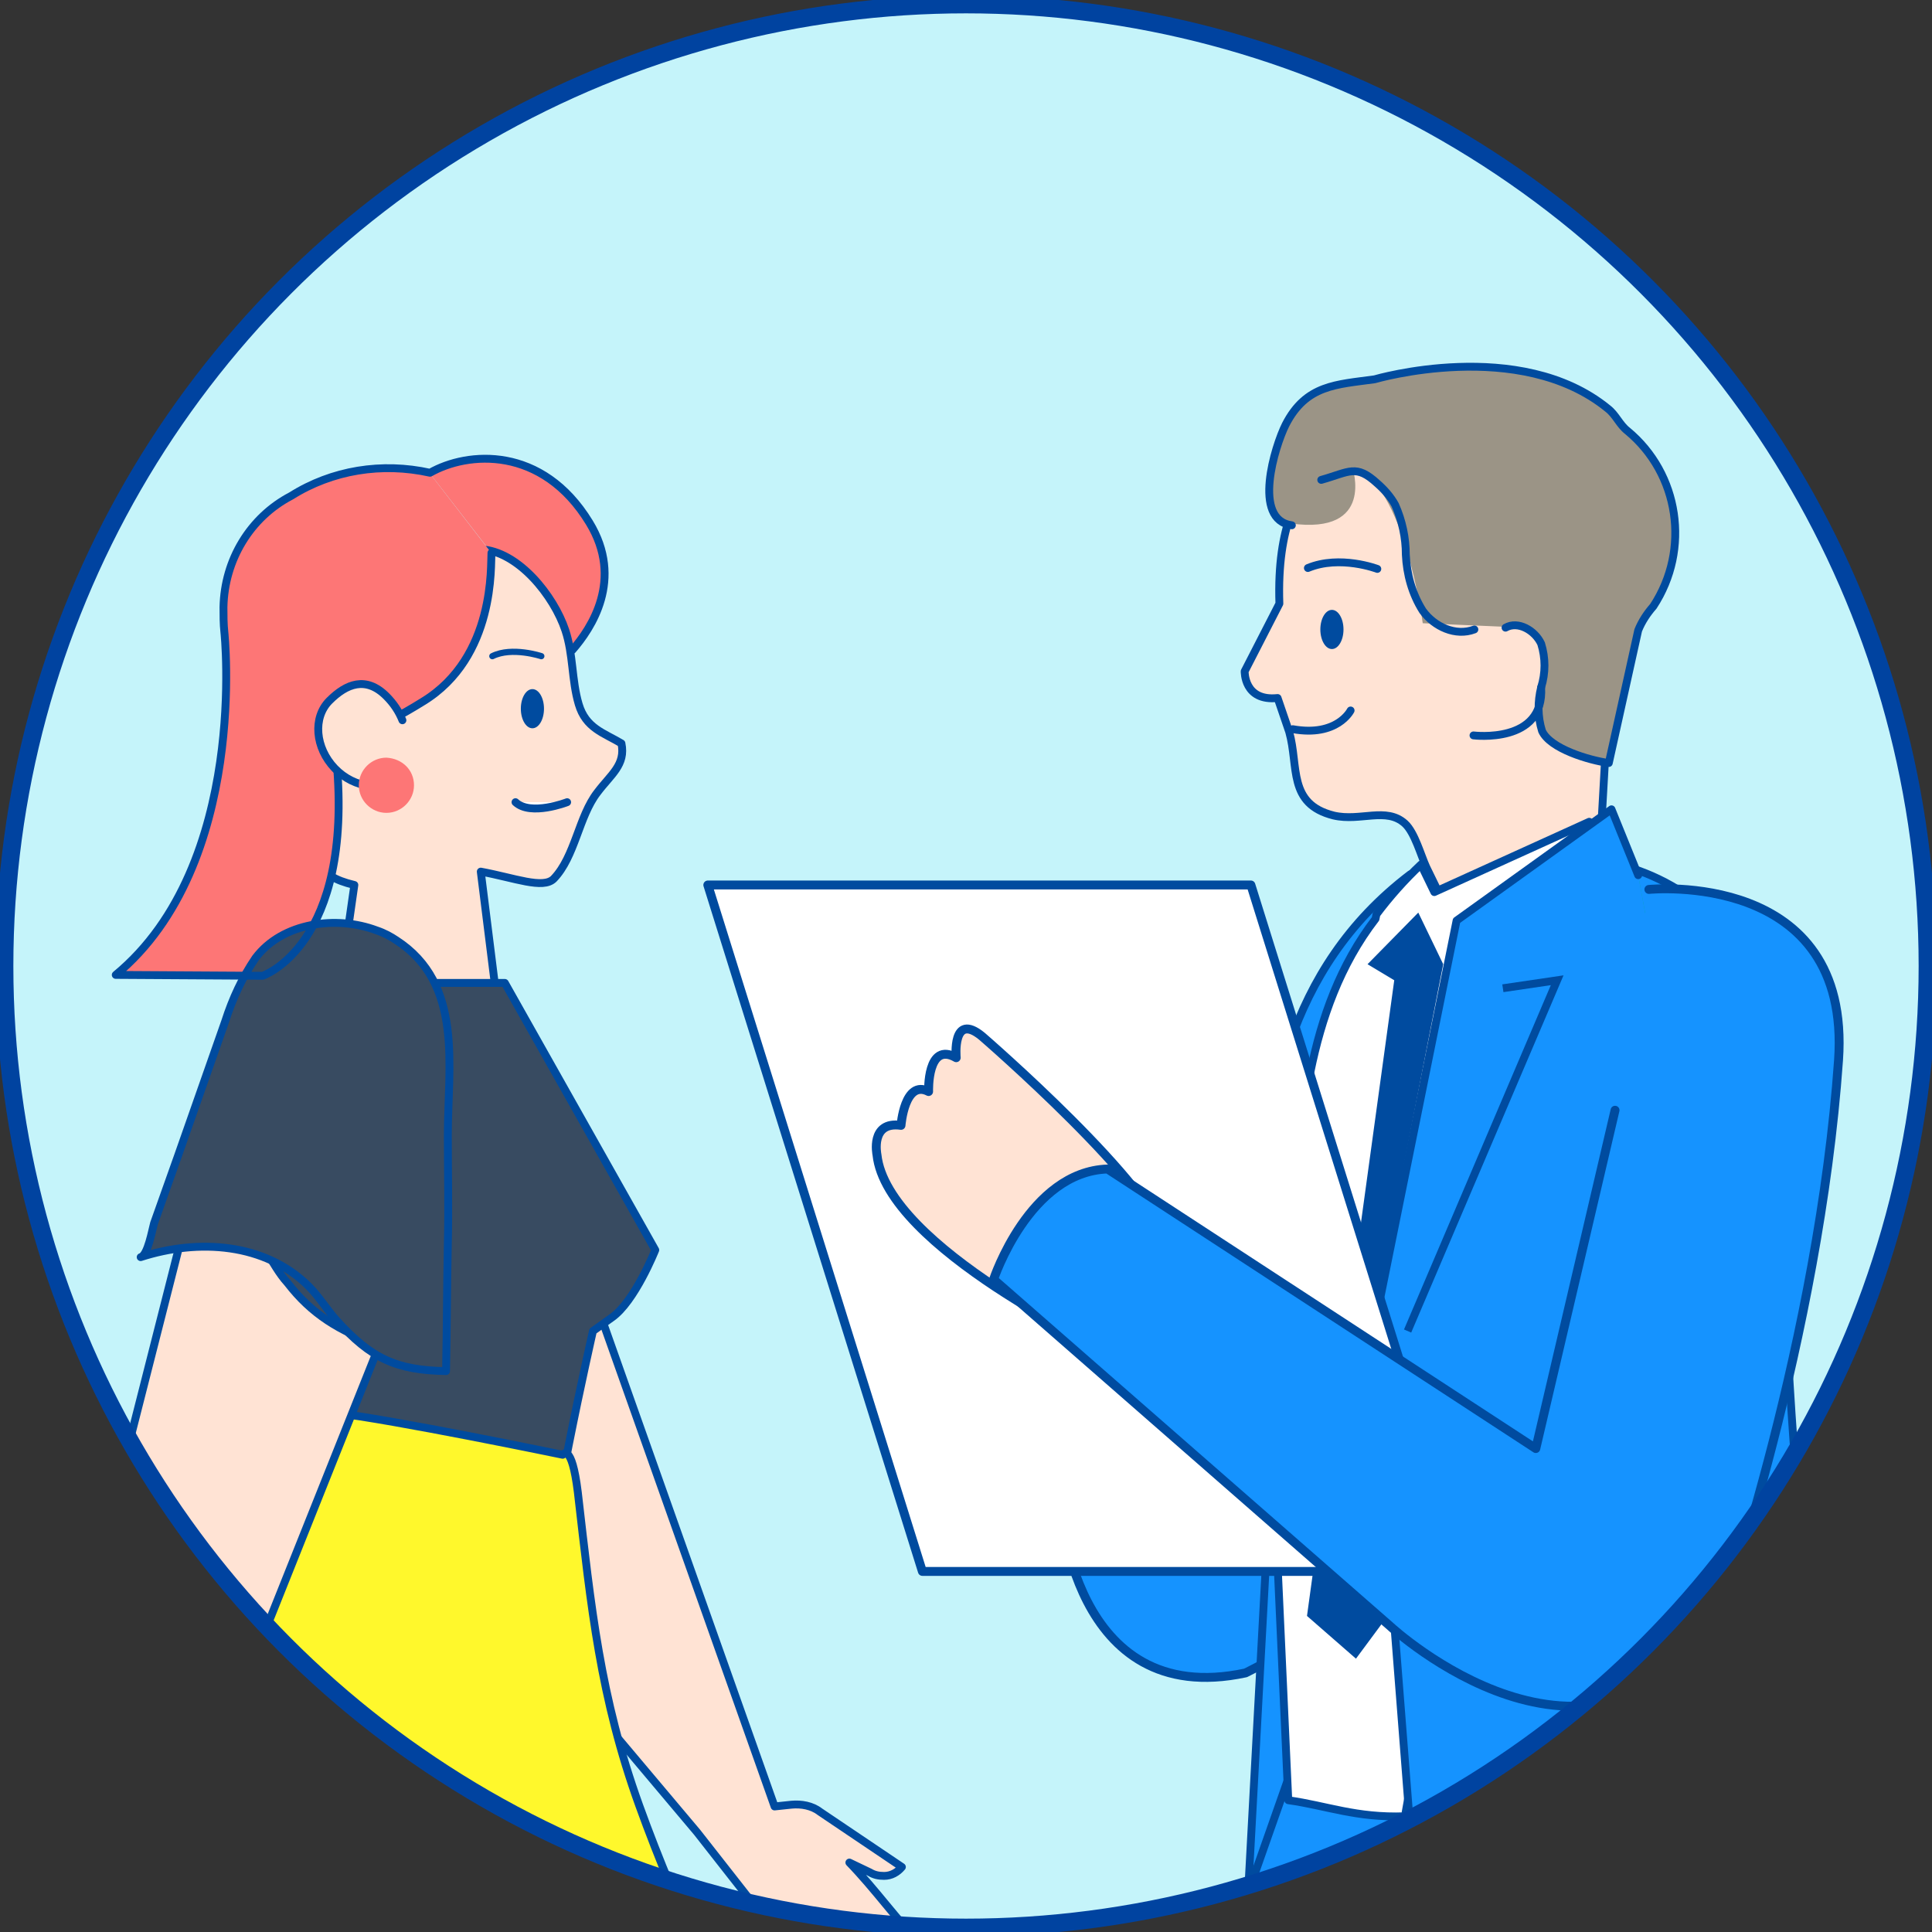 <?xml version="1.0" encoding="utf-8"?>
<!-- Generator: Adobe Illustrator 26.0.1, SVG Export Plug-In . SVG Version: 6.00 Build 0)  -->
<svg version="1.1" id="レイヤー_1" xmlns="http://www.w3.org/2000/svg" xmlns:xlink="http://www.w3.org/1999/xlink" x="0px"
	 y="0px" width="217px" height="217px" viewBox="0 0 217 217" style="enable-background:new 0 0 217 217;" xml:space="preserve">
<rect x="0" y="0" width="217" height="217" fill="#333333" stroke="none"/>
<style type="text/css">
	.st0{fill:#C5F4FA;}
	.st1{clip-path:url(#SVGID_00000074424593918530841300000004645305258347706783_);}
	.st2{fill:#FD7676;}
	.st3{fill:#FFE3D4;stroke:#004B9F;stroke-width:0.883;stroke-linecap:round;stroke-linejoin:round;}
	.st4{fill:#FFFFFF;stroke:#004B9F;stroke-width:0.883;stroke-linecap:round;stroke-linejoin:round;}
	.st5{fill:none;stroke:#004B9F;stroke-width:0.7;stroke-linecap:round;stroke-linejoin:round;}
	.st6{fill:#004B9F;}
	.st7{fill:#384B61;stroke:#004B9F;stroke-width:0.883;stroke-linecap:round;stroke-linejoin:round;}
	.st8{fill:#FFF82C;stroke:#004B9F;stroke-width:0.883;stroke-linecap:round;stroke-linejoin:round;}
	.st9{fill:none;stroke:#004B9F;stroke-width:0.883;stroke-linecap:round;stroke-linejoin:round;}
	.st10{fill:#FFE3D4;stroke:#004B9F;stroke-linecap:round;stroke-linejoin:round;}
	.st11{fill:#1593FF;stroke:#004B9F;stroke-linecap:round;stroke-linejoin:round;}
	.st12{fill:#FFFFFF;stroke:#004B9F;stroke-width:0.881;stroke-miterlimit:10;}
	.st13{fill:#FFE3D4;stroke:#004B9F;stroke-width:0.881;stroke-linecap:round;stroke-linejoin:round;}
	.st14{fill:#4DC7FF;}
	.st15{fill:#1593FF;}
	.st16{fill:none;stroke:#004B9F;stroke-width:0.881;stroke-linecap:round;stroke-linejoin:round;}
	.st17{fill:#1593FF;stroke:#004B9F;stroke-width:0.881;stroke-linecap:round;stroke-linejoin:round;}
	.st18{fill:#FFFFFF;stroke:#004B9F;stroke-width:0.881;stroke-linejoin:round;}
	.st19{fill:#00AA9F;}
	.st20{fill:#1593FF;stroke:#004B9F;stroke-width:0.881;stroke-miterlimit:10;}
	.st21{fill:none;stroke:#004B9F;stroke-width:0.881;stroke-linecap:round;stroke-miterlimit:10;}
	.st22{fill:#9B9486;}
	.st23{fill:#004B9F;stroke:#004B9F;stroke-width:0.881;stroke-linecap:round;stroke-linejoin:round;}
	.st24{fill:#FFFFFF;stroke:#004B9F;stroke-linecap:round;stroke-linejoin:round;}
	.st25{fill:none;stroke:#0043A0;stroke-width:2;stroke-miterlimit:10;}
</style>
<g>
	<circle class="st0" cx="108.5" cy="108.5" r="108"/>
	<g>
		<defs>
			<circle id="SVGID_1_" cx="108.5" cy="108.5" r="108"/>
		</defs>
		<clipPath id="SVGID_00000163061390661997061890000010158091155238382247_">
			<use xlink:href="#SVGID_1_"  style="overflow:visible;"/>
		</clipPath>
		<g style="clip-path:url(#SVGID_00000163061390661997061890000010158091155238382247_);">
			<path class="st2" d="M48.3,53.2l6.9,8.9c0,0,2.8-0.6,6.7,5.8c0.3,0.5,0.5,1.1,0.6,1.7c0.1,1,0.3,2.6,0.4,4.7
				c0,0,8.6-6.9,3.3-15.6S52.5,50.8,48.3,53.2z"/>
			<path class="st3" d="M54,61.7c4.2,0.2,8.2,5.2,9.5,9.1c0.9,2.7,0.7,5.6,1.5,8.3s2.8,3.2,4.8,4.4c0.5,2.4-1.2,3.5-2.7,5.5
				c-2.1,2.7-2.5,7.2-4.9,9.7c-1.2,1.2-4.4-0.1-8.2-0.8l1.8,14.4l-17.6-1.7l1.6-11.2c-4.6-1.1-3.7-2.8-6.2-6.8
				c-1.5-2.6-2.5-5.4-3.1-8.4c-0.7-2.3-1-4.7-1-7.1c0.1-2.4,1.2-4.7,3.1-6.3"/>
			<path class="st4" d="M63.7,90.1c0,0-4.1,1.6-5.8,0"/>
			<path class="st5" d="M60.8,73.7c0,0-3.3-1.1-5.5,0"/>
			<ellipse class="st6" cx="59.8" cy="79.6" rx="1.3" ry="2.2"/>
			<path class="st2" d="M48.3,53.2c-5.3-1.3-10.9-0.3-15.6,2.6c-4.6,2.5-7.6,7.3-7.6,12.5c-0.3,9.2,4.9,17.1,12.4,18.3
				c0,0,0.2-3.4,2.5-4c2.6-1.1,5.1-2.4,7.4-3.9c8.2-5,7.6-15.3,7.7-16.7L48.3,53.2z"/>
			<path class="st2" d="M25.2,71c0,0,2.8,26-12.1,38.4l16.5,0.1c0,0,10.5-3.5,8.2-25.1C33.8,79.6,29.7,75.2,25.2,71z"/>
			<path class="st6" d="M100.8,363.5l10.4,18.5l6.6,0.3l4.4,2.7c0.5,0.3,0.8,0.8,0.8,1.3l0,0c0.1,0.7-0.4,1.4-1.1,1.4
				c-0.1,0-0.2,0-0.2,0l-11.6-0.5l-8.1-12.8c0,0-1.7-1.2-1.9,0.6c-0.1,1.4,0.6,8,0.8,10.7c0.1,0.5-0.2,1-0.7,1.1c-0.1,0-0.1,0-0.2,0
				l0,0c-0.6-0.1-1-0.5-1.1-1.1l-1.4-12.2C97.5,373.6,93.9,365.3,100.8,363.5z"/>
			<path class="st3" d="M51.1,173.5L64,138l23,64.9l1.9-0.2c1.1-0.1,2.3,0.1,3.2,0.8l4.6,3.1l4.6,3.1c-0.5,0.6-1.2,1-2,1
				c-0.6,0-1.1-0.1-1.6-0.4l-2.3-1.1c2.9,3,5.3,6.4,8.2,9.4c0.6,0.5,0.6,1.4,0.1,2c-0.5,0.5-1.3,0.5-1.9,0c0,0,0,0,0,0l-4.3-3.2
				l3.4,4.4c0.5,0.7,1,1.4,1.6,2c0.3,0.6,0.1,1.4-0.5,1.8c-0.6,0.4-1.4,0.5-2,0.1c-0.4-0.5-0.7-0.9-1.1-1.4c0.2,0.6-0.1,1.3-0.7,1.6
				c-0.4,0.2-0.9,0.1-1.3-0.2c-1-1.2-2-2.4-3-3.6c0.3,0.5,0.1,1.2-0.4,1.5c-0.4,0.2-1,0.2-1.4-0.2l-13.8-17.6L51.1,173.5z"/>
			<path class="st3" d="M87.4,254.9c0.6,0.9,24.3,98.5,24.3,98.5l6.1,28.8l-6.6-0.3l-10.4-18.5C90.2,333.7,58.6,261.7,57,256.9
				L87.4,254.9z"/>
			<path class="st6" d="M-13.9,361.1l-6.2,20.3l4.4,4.9l1.1,5.1c0.1,0.5,0,1.1-0.4,1.5l0,0c-0.4,0.6-1.3,0.6-1.8,0.2
				c-0.1,0-0.1-0.1-0.2-0.2l-7.7-8.7l3.6-14.7c0,0-0.3-2.1-1.7-1c-1.1,0.9-5.4,5.9-7.1,8c-0.3,0.4-0.9,0.5-1.3,0.2
				c-0.1,0-0.1-0.1-0.1-0.1l0,0c-0.4-0.5-0.3-1.1,0-1.6l7.8-9.4C-23.4,365.7-19.9,357.3-13.9,361.1z"/>
			<path class="st3" d="M-20,381.4l6.2-20.3l0.5,0c7.4-15,17.7-39.1,27.7-60.4c6.1-21.7,11.2-39.9,11.9-42.2l30.8-1.5
				c3.8,7.2-15.3,34.2-23.7,53.9l0,0c0,0,0,0.1-0.1,0.1l0,0c-15.1,23.7-35,55.5-35,55.5l-0.3-0.1l-13.6,19.8L-20,381.4z"/>
			<path class="st7" d="M23,123.9l-5.1,55.7l43.2,1c0.1-7.4,5.5-31.1,5.5-31.1l2.1-1.5c2.6-1.8,4.9-7.6,4.9-7.6l-16.9-30l-7.9,0
				L23,123.9z"/>
			<path class="st8" d="M109.4,270.7c5.6,7.7,12.2,15.8,21.4,18c-1.5,8.1-7.7,14.6-14.9,18.5s-15.4,5.5-23.6,6.7
				c-30.4,4.6-61.8,4.8-91.3-3.7c-5.5-1.6-11.2-3.6-15.1-7.8c8.5-3.5,16.7-8.5,22.2-15.8c5.1-6.8,7.7-15.2,9.2-23.6
				c3.1-17.7,1.7-35.7,1.7-53.7s2.1-30.3,10-46.4c0.6-1.4,1.5-2.7,2.8-3.6c1.7-1,3.8-0.9,5.8-0.6c6.3,0.7,25.6,4.7,25.6,4.7
				s1-1.5,1.7,4.2c1.5,13,2.5,23,6.9,35.2C80.7,227.4,94.4,249.6,109.4,270.7z"/>
			<path class="st3" d="M12.5,246.2c0.1-0.4,0.3-0.8,0.7-1.1l2.6-2.4l1-7.3l-0.3-3.1L10,179.8l11.3-44.4c4.9,0.7,5.9,1.1,8.6,5.2
				c0.8,1.2,1.4,2.4,2.4,3.5c2.7,3.5,5.8,5.4,10.3,7l-13.9,34.8l-0.1,0l-1.2,45.1l-0.1,4.3c0,0,1.1,6.6,1.1,6.7s0.7,4.4,0.7,4.4
				l1.3,3.4c-0.9,0.6-2.1,0.4-2.7-0.5c-0.5-0.7-0.9-1.5-1.1-2.4l-0.5-2.7l-0.6-0.3l-1.9,3.8c-2,3.6-4.1,7.2-6.1,10.8
				c-0.2,0.2-0.5,0.3-0.7,0.1c-0.2-0.1-0.3-0.3-0.3-0.5l1.2-5.3l1.3-3.5l-1.9,2.1l-1.7,6.2c-0.2,0.4-0.6,0.5-1,0.3
				c-0.2-0.1-0.4-0.3-0.4-0.6l0.1-2c-0.2,0.2-0.5,0.2-0.7,0c-0.1-0.1-0.2-0.3-0.2-0.4l0.3-4.8c-0.2,0.5-0.4,0.9-0.6,1.4
				c-0.1,0.4-0.5,0.6-0.9,0.5c-0.4-0.1-0.6-0.6-0.5-1c0,0,0-0.1,0-0.1L12.5,246.2z"/>
			<path class="st7" d="M42.3,104.5c-4.5-1.7-10.6-0.9-13.6,3.1c-1.5,2.2-2.6,4.6-3.4,7.1l-5.3,15.1c-0.9,2.5-1.8,5.1-2.7,7.6
				c-0.2,0.7-0.7,3.6-1.5,3.8c6.5-2.1,14-1.6,18.9,3.3c1.1,1.1,2.1,2.7,3.1,3.8c3.9,4.3,6.7,5.6,12.3,5.7c0.1-4.8,0.1-9.5,0.2-14.3
				c0.1-4.1,0-8.2,0-12.2c0-7.7,1.8-17-5.8-21.9C43.9,105.2,43.2,104.8,42.3,104.5z"/>
			<path class="st9" d="M55.2,62.1c-0.1,1.3,0.5,11.7-7.7,16.7c-2.4,1.5-4.9,2.8-7.4,3.9c-1.2,0.4-2,1.4-2.3,2.7
				c1.9,20.8-8.3,24.2-8.3,24.2l-16.5-0.1C28,97.1,25.2,71,25.2,71l0,0c-0.1-0.9-0.1-1.9-0.1-2.8c0.1-5.3,3-10.1,7.6-12.5
				c4.6-2.9,10.2-3.8,15.6-2.6c4.2-2.4,12.6-3.1,17.9,5.6c3.9,6.4,0.2,11.9-1.9,14.3"/>
			<path class="st3" d="M45.2,87.1c-1.9,1.9-5.4,1.5-7.6-0.8s-2.5-5.7-0.6-7.6s4.1-2.8,6.4-0.5c0.8,0.8,1.4,1.7,1.8,2.7"/>
			<path class="st2" d="M46.5,88.2c0,1.7-1.4,3.1-3.1,3.1c-1.7,0-3.1-1.4-3.1-3.1c0-1.7,1.4-3.1,3.1-3.1l0,0
				C45.2,85.2,46.5,86.5,46.5,88.2z"/>
			<path class="st10" d="M118.9,140.1l-0.5-5.1c0,0-7.3-19.3-2.3-25.5c0,0,1.6-2.5,3.2-0.3c0,0,3-2.6,3.7-0.4c0,0,2.9-3.2,3.7-0.4
				c0,0,2.5-3.1,2.8,0.3c0,0,1.7,19.9-1.2,23.6l0.6,5.7"/>
			<path class="st11" d="M163.5,150.7l-24.9,15.8l-9.4-42.4c-4.9-4.5-13.5,0-13.5,0l3.4,44.7c0,0,1.2,23.3,20.8,19.1
				c0,0,22.4-11.1,40.1-26.8c12.2-10.8-1.4-21.7-1.4-21.7"/>
			<rect x="215.1" y="373" class="st12" width="18.1" height="16.5"/>
			<polygon class="st12" points="77,382.5 95.1,382.5 95.1,366.1 82.3,365.7 			"/>
			<path class="st13" d="M139.8,75.4l3.9-7.6c-0.3-8.9,2.3-12.7,3.8-14.1l0.8-3.9l33.5,8.6c0,0-2.3,40.7-2.3,40.7l0.1,6.7
				c-3.5,4.2-9.3,9.4-17.7,10.9c-3.9,0.7,4.1-8.2,3.6-11.6l-1.4,0.3l-3.9-8c-0.6-1.3-1.3-3.9-2.4-4.9c-2.1-1.9-5-0.2-8-0.9
				c-5.2-1.3-3.9-5.5-5-9.4l-1.3-3.8C139.7,78.8,139.8,75.4,139.8,75.4z"/>
			<path class="st14" d="M140,216l2.8-51.8l-1.8-26.6c1.4-13.1,3.2-28.6,17.4-39.4l0.6,5.8l12.4-7.4l7.8,0l0,0
				c8.9,1.2,16.3,7.3,19.2,15.8c2.4,7.2,1.6,16.6,1.9,28.4c0.9,28.4,6.5,81.4,6.5,81.4"/>
			<path class="st15" d="M140,216l2.8-51.8l-1.8-26.6c1.4-13.1,3.2-28.6,17.4-39.4l0.6,5.8l12.4-7.4l7.8,0l0,0
				c8.9,1.2,16.3,7.3,19.2,15.8c2.4,7.2,1.6,16.6,1.9,28.4c0.9,28.4,6.5,81.4,6.5,81.4"/>
			<path class="st16" d="M140,216l2.8-51.8l-1.8-26.6c1.4-13.1,3.2-28.6,17.4-39.4l0.6,5.8l12.4-7.4l7.8,0l0,0
				c8.9,1.2,16.3,7.3,19.2,15.8c2.4,7.2,1.6,16.6,1.9,28.4c0.9,28.4,6.5,81.4,6.5,81.4"/>
			<path class="st17" d="M114.2,287.2l-0.2-0.1l35.5-101c0,0,22.4,22.6,35.6,25.9l-6.2,33.1l-37,54l-44.4,78.6l-20-8.2L114.2,287.2z
				"/>
			<polyline class="st17" points="201.5,219.8 207.4,263.3 211.5,294.3 235,375.8 213.5,379.9 180.7,299.1 156.6,220.2 			"/>
			<path class="st18" d="M143.2,159.3l1.8-21.6c1.2-10.7,1.5-24.1,9.5-34.5l0.1-0.5c1.5-2,3.2-3.9,5-5.6l1.5,3.1l17.4-7.9l-5.7,28.9
				l-0.1,0L157.8,204c-5.5,0.2-8.8-1.2-13.1-1.8l-1.5-33C143,165.9,143,162.6,143.2,159.3z"/>
			<path class="st19" d="M184,98.3l-3-7.4l-17.4,12.5l-9.5,47l5.5,70.4c0,0,14,13,47.3,1.4"/>
			<path class="st15" d="M184,98.3l-3-7.4l-17.4,12.5l-9.5,47l5.5,70.4c0,0,14,13,47.3,1.4"/>
			<path class="st16" d="M184,98.3l-3-7.4l-17.4,12.5l-9.5,47l5.5,70.4c0,0,14,13,47.3,1.4"/>
			<polyline class="st20" points="168.8,111 174.9,110.1 158.1,149.5 			"/>
			<polygon class="st6" points="162.1,108.3 159.3,102.5 153.6,108.3 156.6,110.1 146.8,181.5 152.3,186.3 156.3,180.9 154.8,145.5 
							"/>
			<ellipse class="st6" cx="149.6" cy="70.7" rx="1.3" ry="2.2"/>
			<path class="st21" d="M154.7,63.9c0,0-4.2-1.6-7.8-0.1"/>
			<path class="st16" d="M151.7,79.8c0,0-1.5,3-6.5,2.1"/>
			<path class="st22" d="M180.7,85.6c-0.2,0-0.4-0.1-0.6-0.1c-2.3-0.4-6.2-1.7-7-3.5c-0.5-1.6-0.5-3.3-0.1-4.9
				c0.4-1.6,0.4-3.3,0-4.9c-0.6-1.5-2.5-2.6-4-1.8l-9.2-0.4c0,0-2.1-15.9-7.9-17.5c0,0,2.6,7.6-6.9,6.3c-4.5-0.6-1.9-8.9-0.7-11.3
				c2.3-4.5,5.7-4.5,10-5.1c0,0,16.3-4.8,26.2,3.3c0.9,0.7,1.3,1.8,2.2,2.5c5.9,4.9,7.1,13.4,2.9,19.7c-0.7,0.8-1.3,1.7-1.7,2.7"/>
			<path class="st21" d="M148.4,53.9c3.2-0.9,3.9-1.8,6.3,0.4c0.8,0.7,1.5,1.5,2,2.4c0.8,1.8,1.2,3.7,1.2,5.6
				c0.1,2.2,0.7,4.4,1.9,6.3c1.3,1.8,3.7,2.9,5.8,2.1"/>
			<path class="st23" d="M231.9,380c4.4-12.4,3.3,13.5,3.3,13.5c-47.3,16.8-47.4,7.7-47.4,7.7c-6.5-8.9,7.6-12.4,7.6-12.4l21.9-9.6
				C217.2,379.2,227.8,391.5,231.9,380z"/>
			<path class="st23" d="M92.7,379.3c10.1-8.4-4.1,13.3-4.1,13.3c-49.3-9.9-44.6-17.7-44.6-17.7c-1-11,12.9-6.8,12.9-6.8l23.7,3
				C80.5,371.1,83.3,387.1,92.7,379.3z"/>
			<path class="st16" d="M169.1,70.5c1.4-0.8,3.3,0.3,4,1.8c0.5,1.6,0.5,3.3,0,4.9c-0.4,1.6-0.4,3.3,0.1,4.9c0.9,2,5.3,3.3,7.5,3.6
				l3.3-14.9c0.4-1,1-1.9,1.7-2.7c4.2-6.4,2.9-14.9-2.9-19.7c-0.9-0.7-1.3-1.8-2.2-2.5c-9.9-8.1-26.2-3.3-26.2-3.3
				c-4.3,0.6-7.7,0.6-10,5.1c-1.2,2.4-3.8,10.7,0.7,11.3"/>
			<path class="st16" d="M165.5,82.6c0,0,8,1,7.6-5.4"/>
			<polygon class="st24" points="164.6,176.5 103.6,176.5 79.5,99.4 140.5,99.4 			"/>
			<path class="st10" d="M129.5,155.9l-5.2-4.3c0,0-24.7-11.5-25.8-21.9c0,0-0.8-3.8,2.7-3.3c0,0,0.4-5.2,3.1-3.8
				c0,0-0.2-5.7,3.1-3.8c0,0-0.5-5.2,2.9-2.4c0,0,19.9,17.2,20.7,23.4l5.8,4.8"/>
			<path class="st11" d="M181.4,124.7l-8.9,38l-48.1-31.4c-8.8,0.3-12.8,12.4-12.8,12.4l44.6,39c0,0,22.6,20.9,37.2-1.2
				c0,0,10.9-31.1,13.1-62.4c1.5-21.5-21.3-19.2-21.3-19.2"/>
		</g>
	</g>
	<circle class="st25" cx="108.5" cy="108.5" r="108"/>
</g>
</svg>
